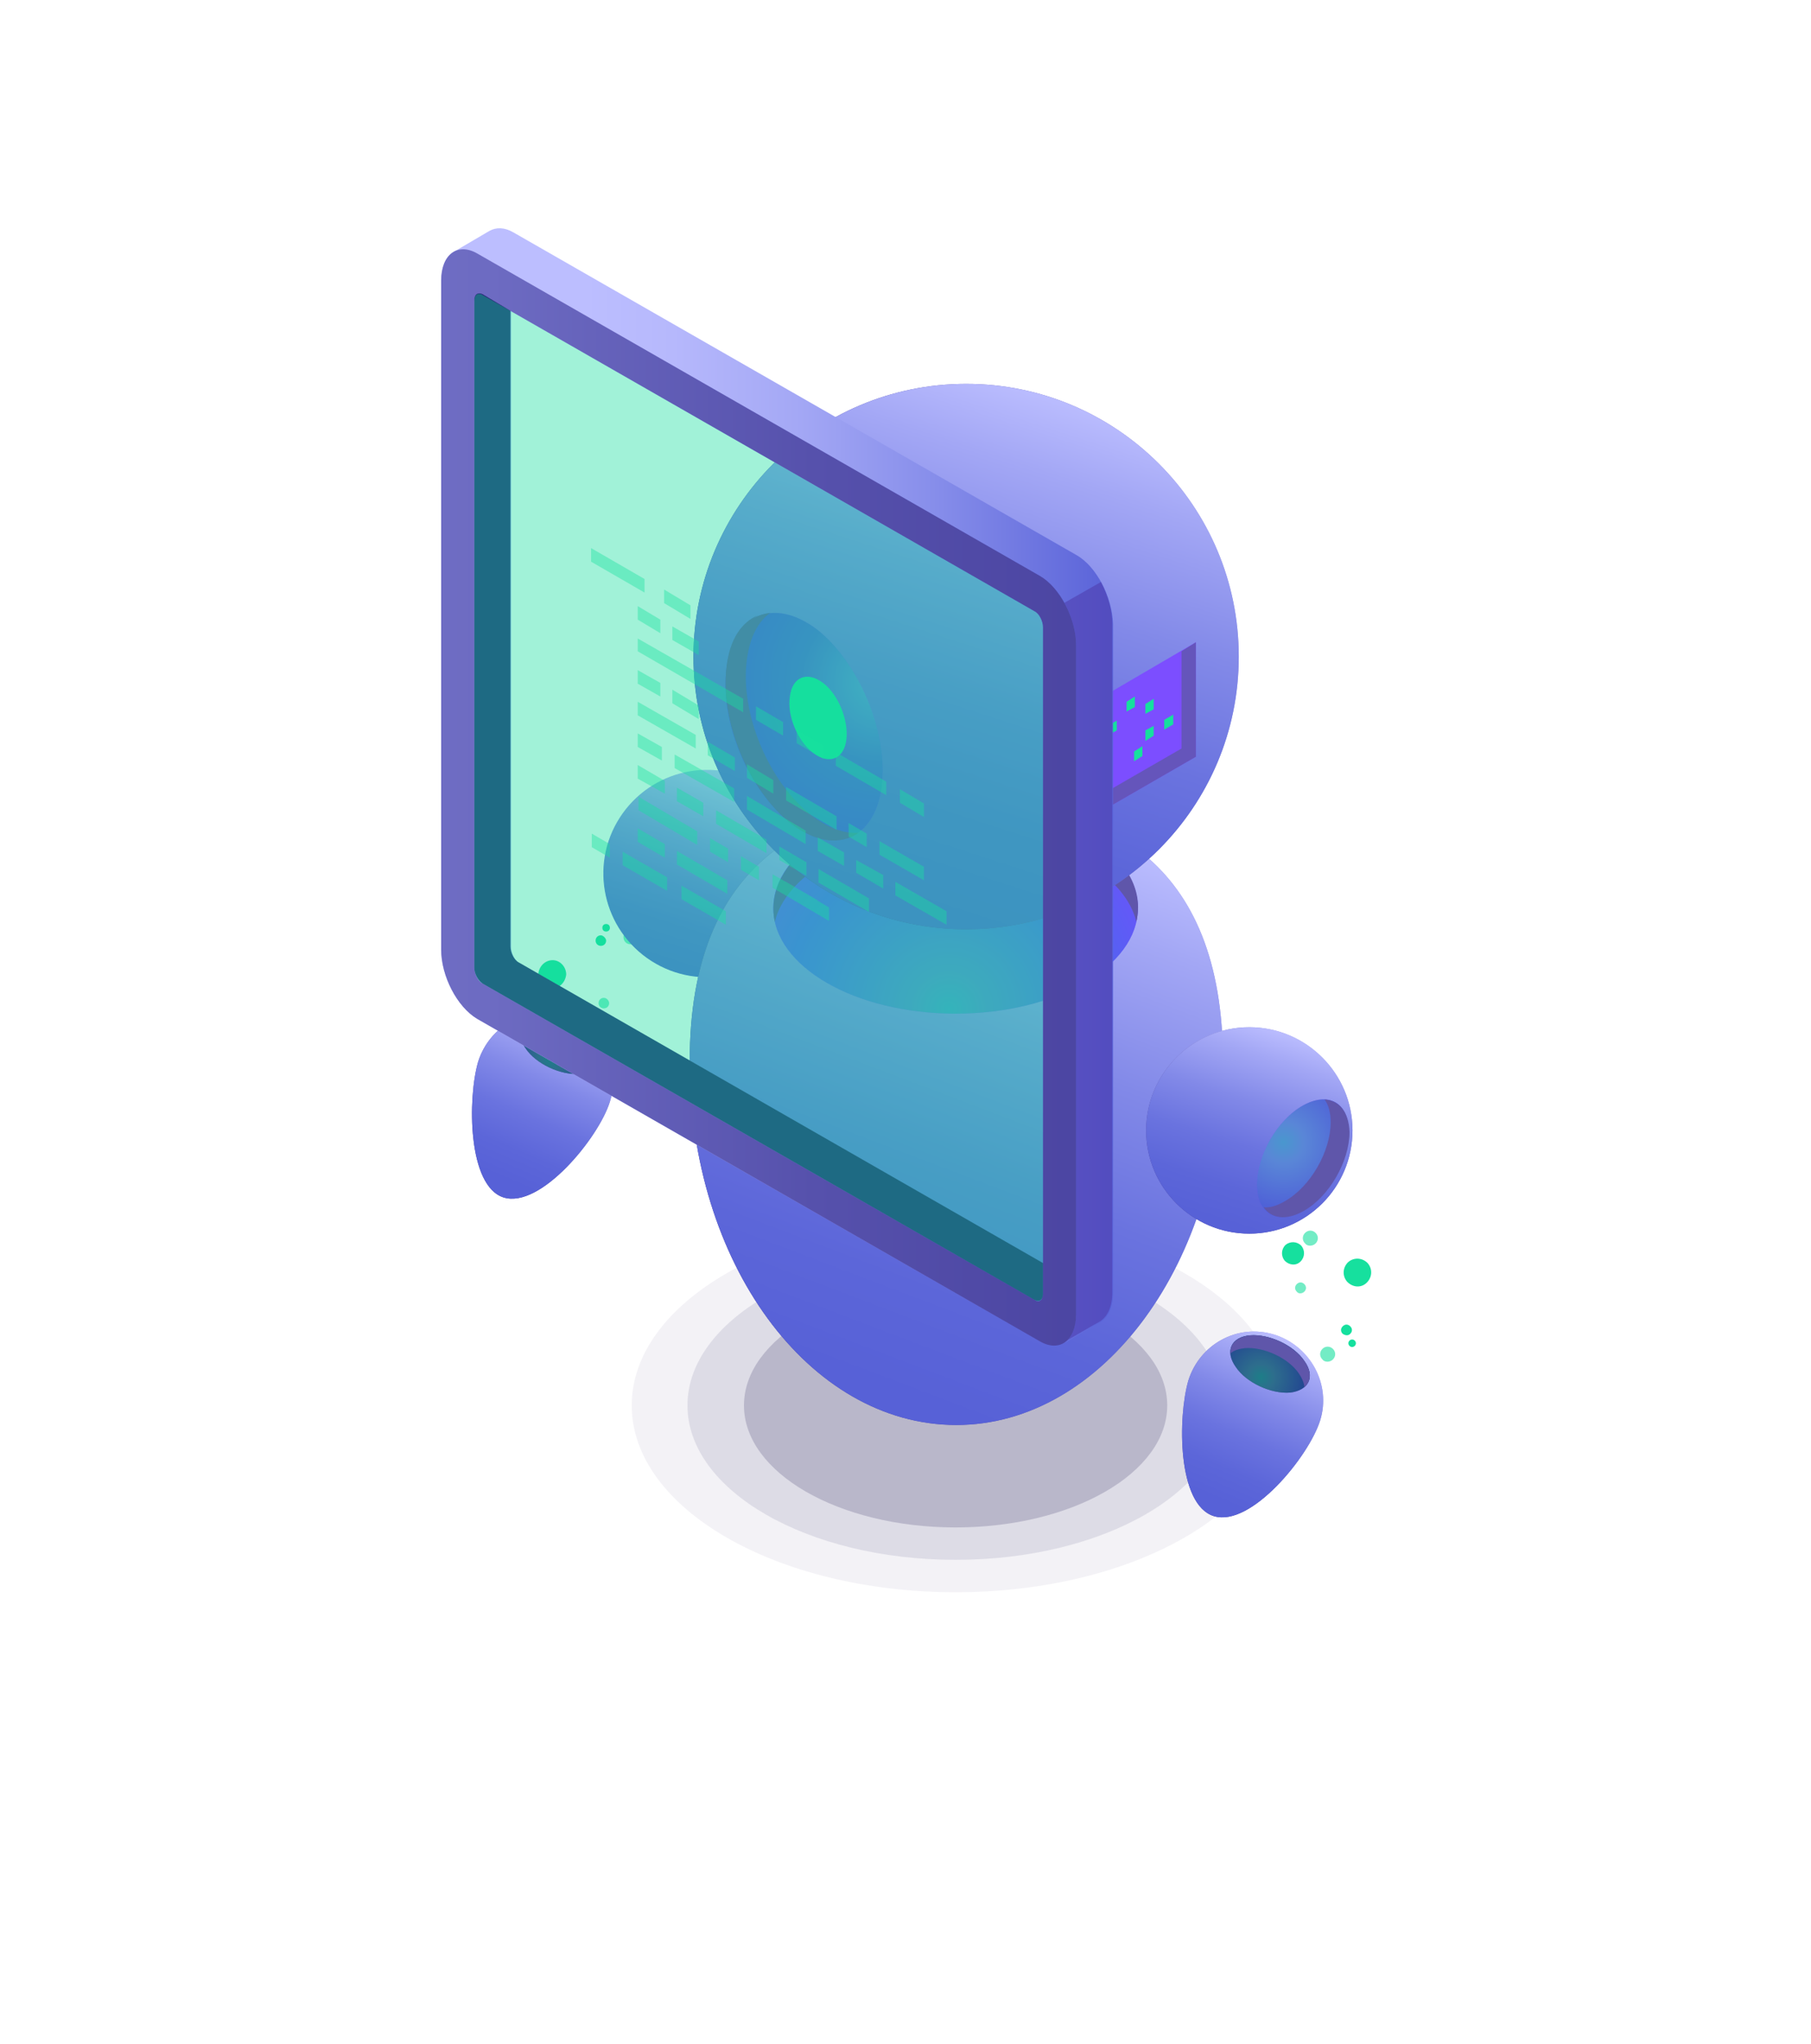 <svg width="210" height="237" viewBox="0 0 210 237" fill="none" xmlns="http://www.w3.org/2000/svg">
<g opacity="0.5">
<g opacity="0.1" filter="url(#filter0_f_5616_656)">
<path d="M110.809 184.59C131.55 184.59 148.364 174.893 148.364 162.931C148.364 150.968 131.55 141.271 110.809 141.271C90.068 141.271 73.254 150.968 73.254 162.931C73.254 174.893 90.068 184.59 110.809 184.59Z" fill="#0F054C"/>
</g>
<g opacity="0.2" filter="url(#filter1_f_5616_656)">
<path d="M110.809 180.835C127.98 180.835 141.901 172.819 141.901 162.931C141.901 153.043 127.98 145.027 110.809 145.027C93.637 145.027 79.717 153.043 79.717 162.931C79.717 172.819 93.637 180.835 110.809 180.835Z" fill="#0F054C"/>
</g>
<g opacity="0.4" filter="url(#filter2_f_5616_656)">
<path d="M110.809 177.079C124.363 177.079 135.351 170.745 135.351 162.931C135.351 155.117 124.363 148.782 110.809 148.782C97.255 148.782 86.268 155.117 86.268 162.931C86.268 170.745 97.255 177.079 110.809 177.079Z" fill="#080344"/>
</g>
</g>
<path d="M70.722 127.734C69.412 131.926 62.687 140.136 58.407 138.826C54.215 137.516 54.215 127.297 55.438 123.105C56.748 118.913 61.115 116.468 65.394 117.778C69.586 119.088 72.032 123.542 70.722 127.734Z" fill="url(#paint0_radial_5616_656)"/>
<path d="M70.722 127.734C69.412 131.926 62.687 140.136 58.407 138.826C54.215 137.516 54.215 127.297 55.438 123.105C56.748 118.913 61.115 116.468 65.394 117.778C69.586 119.088 72.032 123.542 70.722 127.734Z" fill="url(#paint1_linear_5616_656)"/>
<path d="M62.599 117.865C64.783 117.69 67.665 119 68.888 120.834C70.198 122.668 69.412 124.24 67.228 124.502C65.045 124.677 62.163 123.367 60.94 121.533C59.63 119.699 60.416 118.039 62.599 117.865Z" fill="#251C72"/>
<path opacity="0.5" d="M62.599 117.865C64.783 117.69 67.665 119 68.888 120.834C70.198 122.668 69.412 124.24 67.228 124.502C65.045 124.677 62.163 123.367 60.94 121.533C59.63 119.699 60.416 118.039 62.599 117.865Z" fill="url(#paint2_radial_5616_656)"/>
<path d="M60.329 119.873C60.679 119.524 61.29 119.349 61.989 119.262C64.172 119.087 67.054 120.397 68.277 122.232C68.626 122.756 68.888 123.367 68.888 123.804C69.674 123.105 69.762 121.97 68.888 120.747C67.578 118.913 64.783 117.603 62.6 117.777C61.115 117.952 60.242 118.825 60.329 119.873Z" fill="#16E09E"/>
<path opacity="0.6" d="M70.022 115.681C69.673 115.681 69.411 115.943 69.411 116.293C69.411 116.642 69.673 116.904 70.022 116.904C70.372 116.904 70.634 116.642 70.634 116.293C70.634 116.031 70.372 115.681 70.022 115.681Z" fill="#16E09E"/>
<path d="M64.084 111.314C63.211 111.314 62.512 112.013 62.425 112.887C62.425 113.76 63.123 114.459 63.997 114.546C64.87 114.633 65.569 113.847 65.656 112.974C65.656 112.1 64.958 111.314 64.084 111.314Z" fill="#16E09E"/>
<path opacity="0.6" d="M73.167 107.734C72.643 107.734 72.294 108.083 72.294 108.607C72.294 109.131 72.643 109.48 73.167 109.48C73.691 109.48 74.041 109.131 74.041 108.607C74.041 108.083 73.691 107.734 73.167 107.734Z" fill="#16E09E"/>
<path d="M69.675 108.432C69.326 108.432 69.064 108.694 69.064 109.044C69.064 109.393 69.326 109.655 69.675 109.655C70.024 109.655 70.286 109.393 70.286 109.044C70.286 108.782 69.937 108.432 69.675 108.432Z" fill="#16E09E"/>
<path d="M70.284 107.122C70.022 107.122 69.848 107.297 69.848 107.559C69.848 107.821 70.022 107.996 70.284 107.996C70.546 107.996 70.721 107.821 70.721 107.559C70.721 107.297 70.546 107.122 70.284 107.122Z" fill="#16E09E"/>
<path opacity="0.6" d="M65.219 118.825C64.695 118.825 64.346 119.175 64.346 119.699C64.346 120.223 64.695 120.572 65.219 120.572C65.743 120.572 66.092 120.223 66.092 119.699C66.092 119.175 65.656 118.825 65.219 118.825Z" fill="#16E09E"/>
<path d="M67.839 118.476C67.141 118.476 66.529 119 66.529 119.786C66.529 120.485 67.053 121.096 67.839 121.096C68.538 121.096 69.149 120.572 69.149 119.786C69.149 119.087 68.625 118.476 67.839 118.476Z" fill="#16E09E"/>
<path d="M81.986 113.236C88.594 113.236 93.951 107.879 93.951 101.271C93.951 94.662 88.594 89.305 81.986 89.305C75.377 89.305 70.02 94.662 70.02 101.271C70.02 107.879 75.377 113.236 81.986 113.236Z" fill="url(#paint3_linear_5616_656)"/>
<path d="M88.449 91.14C94.039 94.72 95.698 102.144 92.117 107.734C88.536 113.323 81.113 114.983 75.523 111.402C69.933 107.821 68.274 100.397 71.855 94.808C75.436 89.218 82.859 87.559 88.449 91.14Z" fill="url(#paint4_linear_5616_656)"/>
<path d="M141.813 123.017C141.813 146.249 127.927 165.201 110.896 165.201C93.778 165.201 79.978 146.336 79.978 123.017C79.978 99.786 93.865 92.799 110.896 92.799C127.927 92.711 141.813 99.698 141.813 123.017Z" fill="url(#paint5_radial_5616_656)"/>
<path d="M141.813 123.017C141.813 146.249 127.927 165.201 110.896 165.201C93.778 165.201 79.978 146.336 79.978 123.017C79.978 99.786 93.865 92.799 110.896 92.799C127.927 92.711 141.813 99.698 141.813 123.017Z" fill="url(#paint6_linear_5616_656)"/>
<path d="M110.808 117.515C122.481 117.515 131.944 112.041 131.944 105.288C131.944 98.535 122.481 93.061 110.808 93.061C99.136 93.061 89.673 98.535 89.673 105.288C89.673 112.041 99.136 117.515 110.808 117.515Z" fill="#7C4EFF"/>
<path opacity="0.5" d="M110.808 117.515C122.481 117.515 131.944 112.041 131.944 105.288C131.944 98.535 122.481 93.061 110.808 93.061C99.136 93.061 89.673 98.535 89.673 105.288C89.673 112.041 99.136 117.515 110.808 117.515Z" fill="url(#paint7_radial_5616_656)"/>
<path d="M95.874 99.873C104.083 95.07 117.533 95.07 125.743 99.873C129.149 101.882 131.158 104.327 131.769 106.86C132.643 103.192 130.634 99.436 125.743 96.642C117.533 91.838 104.083 91.838 95.874 96.642C91.07 99.436 89.061 103.279 89.847 106.86C90.459 104.327 92.468 101.882 95.874 99.873Z" fill="#5F56AA"/>
<path d="M99.016 68.964C102.489 62.949 102.494 56.45 99.027 54.449C95.56 52.447 89.934 55.7 86.461 61.715C82.988 67.73 82.983 74.229 86.451 76.231C89.918 78.233 95.543 74.979 99.016 68.964Z" fill="#BCBEFF"/>
<path d="M112.03 107.734C129.491 107.734 143.646 93.579 143.646 76.118C143.646 58.657 129.491 44.502 112.03 44.502C94.569 44.502 80.414 58.657 80.414 76.118C80.414 93.579 94.569 107.734 112.03 107.734Z" fill="url(#paint8_radial_5616_656)"/>
<path d="M112.03 107.734C129.491 107.734 143.646 93.579 143.646 76.118C143.646 58.657 129.491 44.502 112.03 44.502C94.569 44.502 80.414 58.657 80.414 76.118C80.414 93.579 94.569 107.734 112.03 107.734Z" fill="url(#paint9_linear_5616_656)"/>
<path d="M102.25 91.14C101.464 97.341 96.748 99.262 91.77 95.507C86.792 91.664 83.385 83.629 84.259 77.34C85.045 71.139 89.761 69.218 94.739 72.974C99.63 76.816 103.036 84.939 102.25 91.14Z" fill="#7C4EFF"/>
<path opacity="0.5" d="M102.25 91.14C101.464 97.341 96.748 99.262 91.77 95.507C86.792 91.664 83.385 83.629 84.259 77.34C85.045 71.139 89.761 69.218 94.739 72.974C99.63 76.816 103.036 84.939 102.25 91.14Z" fill="url(#paint10_radial_5616_656)"/>
<path d="M98.146 85.725C97.884 87.996 96.137 88.694 94.303 87.297C92.469 85.9 91.246 82.93 91.596 80.747C91.858 78.476 93.605 77.777 95.439 79.174C97.185 80.485 98.408 83.454 98.146 85.725Z" fill="#16E09E"/>
<path d="M94.129 94.546C89.151 90.703 85.744 82.668 86.618 76.379C86.967 73.847 87.928 72.013 89.325 71.052C86.705 71.314 84.784 73.497 84.26 77.34C83.474 83.541 86.792 91.663 91.771 95.506C94.74 97.777 97.535 97.952 99.544 96.554C97.884 96.642 96.05 96.03 94.129 94.546Z" fill="#5F56AA"/>
<path d="M92.207 95.244C87.229 91.401 83.823 83.367 84.696 77.078C85.046 74.196 86.268 72.275 87.928 71.314C86.006 72.1 84.609 74.109 84.26 77.253C83.474 83.454 86.792 91.576 91.771 95.419C94.478 97.428 97.011 97.864 98.932 96.816C97.098 97.602 94.653 97.166 92.207 95.244Z" fill="#5F56AA"/>
<path d="M144.869 143.018C151.477 143.018 156.834 137.661 156.834 131.053C156.834 124.445 151.477 119.088 144.869 119.088C138.26 119.088 132.903 124.445 132.903 131.053C132.903 137.661 138.26 143.018 144.869 143.018Z" fill="url(#paint11_radial_5616_656)"/>
<path d="M144.869 143.018C151.477 143.018 156.834 137.661 156.834 131.053C156.834 124.445 151.477 119.088 144.869 119.088C138.26 119.088 132.903 124.445 132.903 131.053C132.903 137.661 138.26 143.018 144.869 143.018Z" fill="url(#paint12_linear_5616_656)"/>
<path d="M156.399 131.227C156.399 134.634 154.041 138.738 151.072 140.398C148.102 142.057 145.744 140.747 145.744 137.341C145.744 133.935 148.102 129.83 151.072 128.171C154.041 126.511 156.399 127.821 156.399 131.227Z" fill="#7C4EFF"/>
<path opacity="0.5" d="M156.399 131.227C156.399 134.634 154.041 138.738 151.072 140.398C148.102 142.057 145.744 140.747 145.744 137.341C145.744 133.935 148.102 129.83 151.072 128.171C154.041 126.511 156.399 127.821 156.399 131.227Z" fill="url(#paint13_radial_5616_656)"/>
<path d="M153.605 127.472C154.041 128.083 154.303 128.957 154.303 130.092C154.303 133.498 151.945 137.603 148.976 139.262C148.102 139.786 147.229 140.048 146.53 139.961C147.404 141.271 149.15 141.533 151.159 140.398C154.129 138.738 156.487 134.634 156.487 131.227C156.399 128.869 155.264 127.559 153.605 127.472Z" fill="#5F56AA"/>
<path d="M138.669 87.733L127.315 94.284V81.096L138.669 74.458V87.733Z" fill="#7C4EFF"/>
<path opacity="0.8" d="M137.01 75.506V86.773L127.315 92.362V94.284L138.669 87.733V74.458L137.01 75.506Z" fill="#5F56AA"/>
<path d="M129.498 84.676L128.45 85.287V84.152L129.498 83.541V84.676Z" fill="#16E09E"/>
<path d="M131.595 81.969L130.634 82.493V81.358L131.595 80.746V81.969Z" fill="#16E09E"/>
<path d="M133.778 82.231L132.817 82.755V81.62L133.778 81.008V82.231Z" fill="#16E09E"/>
<path d="M133.778 85.288L132.817 85.899V84.676L133.778 84.152V85.288Z" fill="#16E09E"/>
<path d="M132.469 87.646L131.508 88.257V87.122L132.469 86.51V87.646Z" fill="#16E09E"/>
<path d="M136.047 83.978L134.999 84.589V83.454L136.047 82.842V83.978Z" fill="#16E09E"/>
<path d="M153.082 164.677C151.772 168.869 145.047 177.079 140.767 175.769C136.488 174.459 136.575 164.24 137.798 160.048C139.108 155.856 143.475 153.41 147.754 154.72C151.946 156.03 154.392 160.485 153.082 164.677Z" fill="url(#paint14_radial_5616_656)"/>
<path d="M153.082 164.677C151.772 168.869 145.047 177.079 140.767 175.769C136.488 174.459 136.575 164.24 137.798 160.048C139.108 155.856 143.475 153.41 147.754 154.72C151.946 156.03 154.392 160.485 153.082 164.677Z" fill="url(#paint15_linear_5616_656)"/>
<path d="M144.959 154.808C147.142 154.633 150.024 155.943 151.247 157.778C152.557 159.612 151.771 161.184 149.588 161.446C147.404 161.62 144.522 160.31 143.299 158.476C141.989 156.642 142.775 154.983 144.959 154.808Z" fill="#251C72"/>
<path opacity="0.5" d="M144.959 154.808C147.142 154.633 150.024 155.943 151.247 157.778C152.557 159.612 151.771 161.184 149.588 161.446C147.404 161.62 144.522 160.31 143.299 158.476C141.989 156.642 142.775 154.983 144.959 154.808Z" fill="url(#paint16_radial_5616_656)"/>
<path d="M142.689 156.904C143.038 156.555 143.649 156.38 144.348 156.293C146.531 156.118 149.414 157.428 150.636 159.262C150.986 159.786 151.248 160.398 151.248 160.834C152.034 160.136 152.121 159 151.248 157.778C149.938 155.943 147.143 154.633 144.959 154.808C143.475 154.983 142.601 155.769 142.689 156.904Z" fill="#5F56AA"/>
<path opacity="0.6" d="M151.246 149.743C151.508 149.481 151.508 149.131 151.246 148.869C150.984 148.607 150.634 148.607 150.372 148.869C150.11 149.131 150.11 149.481 150.372 149.743C150.547 150.005 150.984 150.005 151.246 149.743Z" fill="#16E09E"/>
<path d="M158.495 148.694C159.106 148.083 159.193 147.122 158.582 146.424C157.971 145.812 157.01 145.725 156.311 146.336C155.7 146.948 155.612 147.908 156.224 148.607C156.923 149.306 157.883 149.306 158.495 148.694Z" fill="#16E09E"/>
<path opacity="0.6" d="M154.565 157.603C154.914 157.254 154.914 156.73 154.565 156.38C154.215 156.031 153.691 156.031 153.342 156.38C152.993 156.73 152.993 157.254 153.342 157.603C153.604 157.952 154.215 157.952 154.565 157.603Z" fill="#16E09E"/>
<path d="M156.573 154.633C156.835 154.371 156.835 154.022 156.573 153.76C156.311 153.498 155.961 153.498 155.699 153.76C155.437 154.022 155.437 154.371 155.699 154.633C155.961 154.808 156.311 154.895 156.573 154.633Z" fill="#16E09E"/>
<path d="M157.097 156.031C157.272 155.856 157.272 155.594 157.097 155.42C156.922 155.245 156.66 155.245 156.485 155.42C156.311 155.594 156.311 155.856 156.485 156.031C156.66 156.206 156.922 156.206 157.097 156.031Z" fill="#16E09E"/>
<path opacity="0.6" d="M152.556 144.153C152.905 143.804 152.905 143.28 152.556 142.93C152.207 142.581 151.683 142.581 151.333 142.93C150.984 143.28 150.984 143.804 151.333 144.153C151.595 144.502 152.207 144.502 152.556 144.153Z" fill="#16E09E"/>
<path d="M150.809 146.249C151.333 145.725 151.333 144.939 150.896 144.415C150.372 143.891 149.586 143.891 149.062 144.328C148.538 144.852 148.538 145.638 148.975 146.162C149.499 146.686 150.285 146.773 150.809 146.249Z" fill="#16E09E"/>
<path d="M124.783 64.327L59.542 26.947C58.494 26.335 57.533 26.335 56.747 26.772L52.73 29.13L55.35 31.052V33.148L53.865 33.759L53.952 113.323L58.406 117.603L73.516 126.249L119.804 152.013C119.804 152.013 121.551 152.013 121.813 152.013C121.9 152.013 121.988 151.751 122.075 151.489L124.084 152.625L123.473 155.682L127.577 153.323C128.451 152.799 129.062 151.664 129.062 149.917V72.362C128.975 69.218 127.141 65.637 124.783 64.327ZM123.036 147.647L60.24 111.664C59.716 111.402 59.28 110.528 59.28 109.83V33.235L72.642 41.794L121.027 70.266L122.424 72.449L123.21 107.122L123.036 147.647Z" fill="url(#paint17_linear_5616_656)"/>
<path opacity="0.6" d="M127.664 67.471L121.376 71.052L122.249 72.449L123.035 107.122L122.948 147.559L121.813 146.86C121.813 148.083 123.385 154.284 123.385 155.594L126.704 153.673L127.49 153.236C128.363 152.712 128.974 151.577 128.974 149.83V72.275C128.974 70.703 128.45 68.956 127.664 67.471Z" fill="#4F3FAF"/>
<path d="M120.59 66.773L55.349 29.392C53.079 28.082 51.157 29.48 51.157 32.536V110.092C51.157 113.149 52.991 116.729 55.349 118.127L120.59 155.507C122.861 156.817 124.782 155.42 124.782 152.363V74.808C124.782 71.663 122.861 68.083 120.59 66.773ZM120.94 150.005C120.94 150.703 120.503 151.053 119.979 150.703L55.961 114.022C55.437 113.76 55 112.887 55 112.188V34.895C55 34.196 55.437 33.846 55.961 34.196L119.979 70.877C120.503 71.139 120.94 72.013 120.94 72.712V150.005Z" fill="url(#paint18_linear_5616_656)"/>
<path d="M120.59 66.773L55.349 29.392C53.079 28.082 51.157 29.48 51.157 32.536V110.092C51.157 113.149 52.991 116.729 55.349 118.127L120.59 155.507C122.861 156.817 124.782 155.42 124.782 152.363V74.808C124.782 71.663 122.861 68.083 120.59 66.773ZM120.94 150.005C120.94 150.703 120.503 151.053 119.979 150.703L55.961 114.022C55.437 113.76 55 112.887 55 112.188V34.895C55 34.196 55.437 33.846 55.961 34.196L119.979 70.877C120.503 71.139 120.94 72.013 120.94 72.712V150.005Z" fill="url(#paint19_linear_5616_656)"/>
<path d="M60.153 111.576C59.629 111.314 59.192 110.441 59.192 109.742V36.03L55.961 34.108C55.437 33.846 55 34.108 55 34.807V112.188C55 112.886 55.437 113.672 55.961 114.022L119.979 150.703C120.503 150.965 120.939 150.703 120.939 150.004V146.424L60.153 111.576Z" fill="#251C72"/>
<path opacity="0.4" d="M120.939 150.004C120.939 150.703 120.503 151.053 119.979 150.703L55.961 114.022C55.437 113.76 55 112.886 55 112.188V34.894C55 34.196 55.437 33.846 55.961 34.196L119.979 70.877C120.503 71.139 120.939 72.013 120.939 72.711V150.004Z" fill="#16E09E"/>
<g opacity="0.4">
<path d="M74.737 68.694L68.536 65.113V63.541L74.737 67.122V68.694Z" fill="#16E09E"/>
<path d="M80.065 71.751L77.008 69.917V68.345L80.065 70.179V71.751Z" fill="#16E09E"/>
<path d="M76.571 73.41L73.951 71.838V70.266L76.571 71.838V73.41Z" fill="#16E09E"/>
<path d="M81.025 75.943L77.968 74.196V72.624L81.025 74.371V75.943Z" fill="#16E09E"/>
<path d="M86.178 82.581L73.951 75.506V74.022L86.178 81.009V82.581Z" fill="#16E09E"/>
<path d="M76.571 80.746L73.951 79.262V77.69L76.571 79.174V80.746Z" fill="#16E09E"/>
<path d="M81.025 83.367L77.968 81.532V79.96L81.025 81.794V83.367Z" fill="#16E09E"/>
<path d="M80.676 86.773L73.951 82.93V81.358L80.676 85.201V86.773Z" fill="#16E09E"/>
<path d="M85.216 89.393L82.072 87.559V85.987L85.216 87.821V89.393Z" fill="#16E09E"/>
<path d="M89.671 92.013L86.614 90.179V88.607L89.671 90.441V92.013Z" fill="#16E09E"/>
<path d="M97.008 96.205L91.156 92.799V91.227L97.008 94.633V96.205Z" fill="#16E09E"/>
<path d="M93.514 101.533L90.37 99.699V98.127L93.514 99.961V101.533Z" fill="#16E09E"/>
<path d="M100.763 105.725L94.911 102.319V100.747L100.763 104.153V105.725Z" fill="#16E09E"/>
<path d="M77.095 92.013L73.951 90.266V88.694L77.095 90.528V92.013Z" fill="#16E09E"/>
<path d="M81.549 94.633L78.492 92.886V91.314L81.549 93.061V94.633Z" fill="#16E09E"/>
<path d="M88.885 98.912L83.033 95.506V93.934L88.885 97.341V98.912Z" fill="#16E09E"/>
<path d="M97.881 100.397L94.824 98.651V97.079L97.881 98.825V100.397Z" fill="#16E09E"/>
<path d="M102.422 103.017L99.278 101.183V99.699L102.422 101.445V103.017Z" fill="#16E09E"/>
<path d="M109.759 107.21L103.82 103.804V102.232L109.759 105.638V107.21Z" fill="#16E09E"/>
<path d="M77.095 99.436L73.951 97.602V96.03L77.095 97.864V99.436Z" fill="#16E09E"/>
<path d="M84.344 103.629L78.492 100.222V98.65L84.344 102.057V103.629Z" fill="#16E09E"/>
<path d="M95.522 87.995L92.378 86.161V84.589L95.522 86.423V87.995Z" fill="#16E09E"/>
<path d="M90.807 85.288L87.663 83.454V81.882L90.807 83.716V85.288Z" fill="#16E09E"/>
<path d="M102.772 92.188L96.92 88.781V87.21L102.772 90.616V92.188Z" fill="#16E09E"/>
<path d="M76.746 88.17L73.951 86.598V85.026L76.746 86.598V88.17Z" fill="#16E09E"/>
<path d="M85.129 92.974L78.23 89.043V87.471L85.129 91.401V92.974Z" fill="#16E09E"/>
<path d="M93.427 97.864L86.614 93.847V92.275L93.427 96.292V97.864Z" fill="#16E09E"/>
<path d="M107.14 94.721L104.345 93.061V91.489L107.14 93.148V94.721Z" fill="#16E09E"/>
<path d="M80.85 97.952L74.038 93.934V92.362L80.85 96.38V97.952Z" fill="#16E09E"/>
<path d="M84.431 99.961L82.335 98.738V97.166L84.431 98.389V99.961Z" fill="#16E09E"/>
<path d="M88.011 102.057L85.915 100.834V99.262L88.011 100.484V102.057Z" fill="#16E09E"/>
<path d="M94.738 105.9L89.585 102.93V101.358L94.738 104.328V105.9Z" fill="#16E09E"/>
<path d="M96.134 106.773L90.981 103.716V102.144L96.134 105.201V106.773Z" fill="#16E09E"/>
<path d="M100.501 98.214L98.405 96.991V95.419L100.501 96.642V98.214Z" fill="#16E09E"/>
<path d="M107.138 102.056L101.985 99.087V97.515L107.138 100.484V102.056Z" fill="#16E09E"/>
<path d="M70.718 99.437L68.622 98.214V96.642L70.718 97.865V99.437Z" fill="#16E09E"/>
<path d="M77.357 103.279L72.204 100.31V98.738L77.357 101.707V103.279Z" fill="#16E09E"/>
<path d="M84.171 107.21L79.018 104.24V102.668L84.171 105.638V107.21Z" fill="#16E09E"/>
</g>
<defs>
<filter id="filter0_f_5616_656" x="20.852" y="88.869" width="179.914" height="148.124" filterUnits="userSpaceOnUse" color-interpolation-filters="sRGB">
<feFlood flood-opacity="0" result="BackgroundImageFix"/>
<feBlend mode="normal" in="SourceGraphic" in2="BackgroundImageFix" result="shape"/>
<feGaussianBlur stdDeviation="26.201" result="effect1_foregroundBlur_5616_656"/>
</filter>
<filter id="filter1_f_5616_656" x="44.782" y="110.092" width="132.053" height="105.678" filterUnits="userSpaceOnUse" color-interpolation-filters="sRGB">
<feFlood flood-opacity="0" result="BackgroundImageFix"/>
<feBlend mode="normal" in="SourceGraphic" in2="BackgroundImageFix" result="shape"/>
<feGaussianBlur stdDeviation="17.467" result="effect1_foregroundBlur_5616_656"/>
</filter>
<filter id="filter2_f_5616_656" x="68.8" y="131.315" width="84.018" height="63.232" filterUnits="userSpaceOnUse" color-interpolation-filters="sRGB">
<feFlood flood-opacity="0" result="BackgroundImageFix"/>
<feBlend mode="normal" in="SourceGraphic" in2="BackgroundImageFix" result="shape"/>
<feGaussianBlur stdDeviation="8.734" result="effect1_foregroundBlur_5616_656"/>
</filter>
<radialGradient id="paint0_radial_5616_656" cx="0" cy="0" r="1" gradientUnits="userSpaceOnUse" gradientTransform="translate(68.079 121.443) rotate(16.757) scale(22.615 22.615)">
<stop stop-color="#C0BFF6"/>
<stop offset="1" stop-color="#393091"/>
</radialGradient>
<linearGradient id="paint1_linear_5616_656" x1="60.31" y1="137.523" x2="68.281" y2="118.903" gradientUnits="userSpaceOnUse">
<stop stop-color="#5761D7"/>
<stop offset="0.178" stop-color="#5C66D9"/>
<stop offset="0.388" stop-color="#6A73DF"/>
<stop offset="0.613" stop-color="#8289E8"/>
<stop offset="0.849" stop-color="#A3A7F5"/>
<stop offset="1" stop-color="#BCBEFF"/>
</linearGradient>
<radialGradient id="paint2_radial_5616_656" cx="0" cy="0" r="1" gradientUnits="userSpaceOnUse" gradientTransform="translate(63.826 122.719) rotate(-95.106) scale(14.676 14.676)">
<stop stop-color="#16E09E"/>
<stop offset="0.105" stop-color="#37BFA7"/>
<stop offset="0.338" stop-color="#2277B0"/>
<stop offset="0.776" stop-color="#2043CC"/>
<stop offset="1" stop-color="#2D30FF"/>
</radialGradient>
<linearGradient id="paint3_linear_5616_656" x1="81.599" y1="89.439" x2="81.599" y2="113.226" gradientUnits="userSpaceOnUse">
<stop stop-color="#16E09E"/>
<stop offset="0.448" stop-color="#31BDA4"/>
<stop offset="0.734" stop-color="#2752CC"/>
<stop offset="1" stop-color="#4C14EB"/>
</linearGradient>
<linearGradient id="paint4_linear_5616_656" x1="78.172" y1="111.683" x2="85.397" y2="89.438" gradientUnits="userSpaceOnUse">
<stop stop-color="#5761D7"/>
<stop offset="0.178" stop-color="#5C66D9"/>
<stop offset="0.388" stop-color="#6A73DF"/>
<stop offset="0.613" stop-color="#8289E8"/>
<stop offset="0.849" stop-color="#A3A7F5"/>
<stop offset="1" stop-color="#BCBEFF"/>
</linearGradient>
<radialGradient id="paint5_radial_5616_656" cx="0" cy="0" r="1" gradientUnits="userSpaceOnUse" gradientTransform="translate(129.1 116.685) scale(53.202 72.421)">
<stop stop-color="#C0BFF6"/>
<stop offset="1" stop-color="#393091"/>
</radialGradient>
<linearGradient id="paint6_linear_5616_656" x1="101.087" y1="160.353" x2="125.691" y2="95.659" gradientUnits="userSpaceOnUse">
<stop stop-color="#5761D7"/>
<stop offset="0.178" stop-color="#5C66D9"/>
<stop offset="0.388" stop-color="#6A73DF"/>
<stop offset="0.613" stop-color="#8289E8"/>
<stop offset="0.849" stop-color="#A3A7F5"/>
<stop offset="1" stop-color="#BCBEFF"/>
</linearGradient>
<radialGradient id="paint7_radial_5616_656" cx="0" cy="0" r="1" gradientUnits="userSpaceOnUse" gradientTransform="translate(110.014 116.986) scale(41.179 41.179)">
<stop stop-color="#16E09E"/>
<stop offset="0.105" stop-color="#37BFA7"/>
<stop offset="0.459" stop-color="#2A76E4"/>
<stop offset="0.711" stop-color="#6951FD"/>
<stop offset="0.846" stop-color="#7C4EFF"/>
<stop offset="1" stop-color="#3C04DB"/>
</radialGradient>
<radialGradient id="paint8_radial_5616_656" cx="0" cy="0" r="1" gradientUnits="userSpaceOnUse" gradientTransform="translate(131.765 71.473) scale(53.365)">
<stop stop-color="#C0BFF6"/>
<stop offset="1" stop-color="#393091"/>
</radialGradient>
<linearGradient id="paint9_linear_5616_656" x1="102" y1="103.5" x2="121" y2="45" gradientUnits="userSpaceOnUse">
<stop stop-color="#5761D7"/>
<stop offset="0.178" stop-color="#5C66D9"/>
<stop offset="0.388" stop-color="#6A73DF"/>
<stop offset="0.613" stop-color="#8289E8"/>
<stop offset="0.849" stop-color="#A3A7F5"/>
<stop offset="1" stop-color="#BCBEFF"/>
</linearGradient>
<radialGradient id="paint10_radial_5616_656" cx="0" cy="0" r="1" gradientUnits="userSpaceOnUse" gradientTransform="translate(102.232 79.062) scale(26.211 26.211)">
<stop stop-color="#16E09E"/>
<stop offset="0.059" stop-color="#3CCDB3"/>
<stop offset="0.359" stop-color="#2277B0"/>
<stop offset="0.771" stop-color="#2043CC"/>
<stop offset="1" stop-color="#2D30FF"/>
</radialGradient>
<radialGradient id="paint11_radial_5616_656" cx="0" cy="0" r="1" gradientUnits="userSpaceOnUse" gradientTransform="translate(151.964 123.185) rotate(11.198) scale(25.015 25.015)">
<stop stop-color="#C0BFF6"/>
<stop offset="1" stop-color="#393091"/>
</radialGradient>
<linearGradient id="paint12_linear_5616_656" x1="141.073" y1="141.416" x2="148.263" y2="119.276" gradientUnits="userSpaceOnUse">
<stop stop-color="#5761D7"/>
<stop offset="0.178" stop-color="#5C66D9"/>
<stop offset="0.388" stop-color="#6A73DF"/>
<stop offset="0.613" stop-color="#8289E8"/>
<stop offset="0.849" stop-color="#A3A7F5"/>
<stop offset="1" stop-color="#BCBEFF"/>
</linearGradient>
<radialGradient id="paint13_radial_5616_656" cx="0" cy="0" r="1" gradientUnits="userSpaceOnUse" gradientTransform="translate(148.843 132.413) scale(22.34 22.34)">
<stop stop-color="#16E09E"/>
<stop offset="0.105" stop-color="#37BFAF"/>
<stop offset="0.338" stop-color="#2277B0"/>
<stop offset="0.781" stop-color="#2043CC"/>
<stop offset="1" stop-color="#2D30FF"/>
</radialGradient>
<radialGradient id="paint14_radial_5616_656" cx="0" cy="0" r="1" gradientUnits="userSpaceOnUse" gradientTransform="translate(150.451 158.395) rotate(16.757) scale(22.615 22.615)">
<stop stop-color="#C0BFF6"/>
<stop offset="1" stop-color="#393091"/>
</radialGradient>
<linearGradient id="paint15_linear_5616_656" x1="142.657" y1="174.466" x2="150.62" y2="155.838" gradientUnits="userSpaceOnUse">
<stop stop-color="#5761D7"/>
<stop offset="0.178" stop-color="#5C66D9"/>
<stop offset="0.388" stop-color="#6A73DF"/>
<stop offset="0.613" stop-color="#8289E8"/>
<stop offset="0.849" stop-color="#A3A7F5"/>
<stop offset="1" stop-color="#BCBEFF"/>
</linearGradient>
<radialGradient id="paint16_radial_5616_656" cx="0" cy="0" r="1" gradientUnits="userSpaceOnUse" gradientTransform="translate(146.197 159.673) rotate(-95.106) scale(14.676 14.676)">
<stop stop-color="#16E09E"/>
<stop offset="0.105" stop-color="#37BFA7"/>
<stop offset="0.339" stop-color="#2277B0"/>
<stop offset="0.75" stop-color="#2043CC"/>
<stop offset="1" stop-color="#2D30FF"/>
</radialGradient>
<linearGradient id="paint17_linear_5616_656" x1="67.792" y1="91.055" x2="129.58" y2="91.055" gradientUnits="userSpaceOnUse">
<stop stop-color="#BCBEFF"/>
<stop offset="0.166" stop-color="#B6B8FC"/>
<stop offset="0.396" stop-color="#A4A8F5"/>
<stop offset="0.662" stop-color="#868DEA"/>
<stop offset="0.955" stop-color="#5E67DA"/>
<stop offset="1" stop-color="#5761D7"/>
</linearGradient>
<linearGradient id="paint18_linear_5616_656" x1="51.199" y1="92.441" x2="124.776" y2="92.441" gradientUnits="userSpaceOnUse">
<stop stop-color="#BCBEFF"/>
<stop offset="0.166" stop-color="#B6B8FC"/>
<stop offset="0.396" stop-color="#A4A8F5"/>
<stop offset="0.662" stop-color="#868DEA"/>
<stop offset="0.955" stop-color="#5E67DA"/>
<stop offset="1" stop-color="#5761D7"/>
</linearGradient>
<linearGradient id="paint19_linear_5616_656" x1="41.037" y1="92.441" x2="173.782" y2="92.441" gradientUnits="userSpaceOnUse">
<stop stop-color="#706EC4"/>
<stop offset="0.12" stop-color="#6D6BC2"/>
<stop offset="0.401" stop-color="#5651AC"/>
<stop offset="0.76" stop-color="#463F9D"/>
<stop offset="1" stop-color="#3C3494"/>
</linearGradient>
</defs>
</svg>
